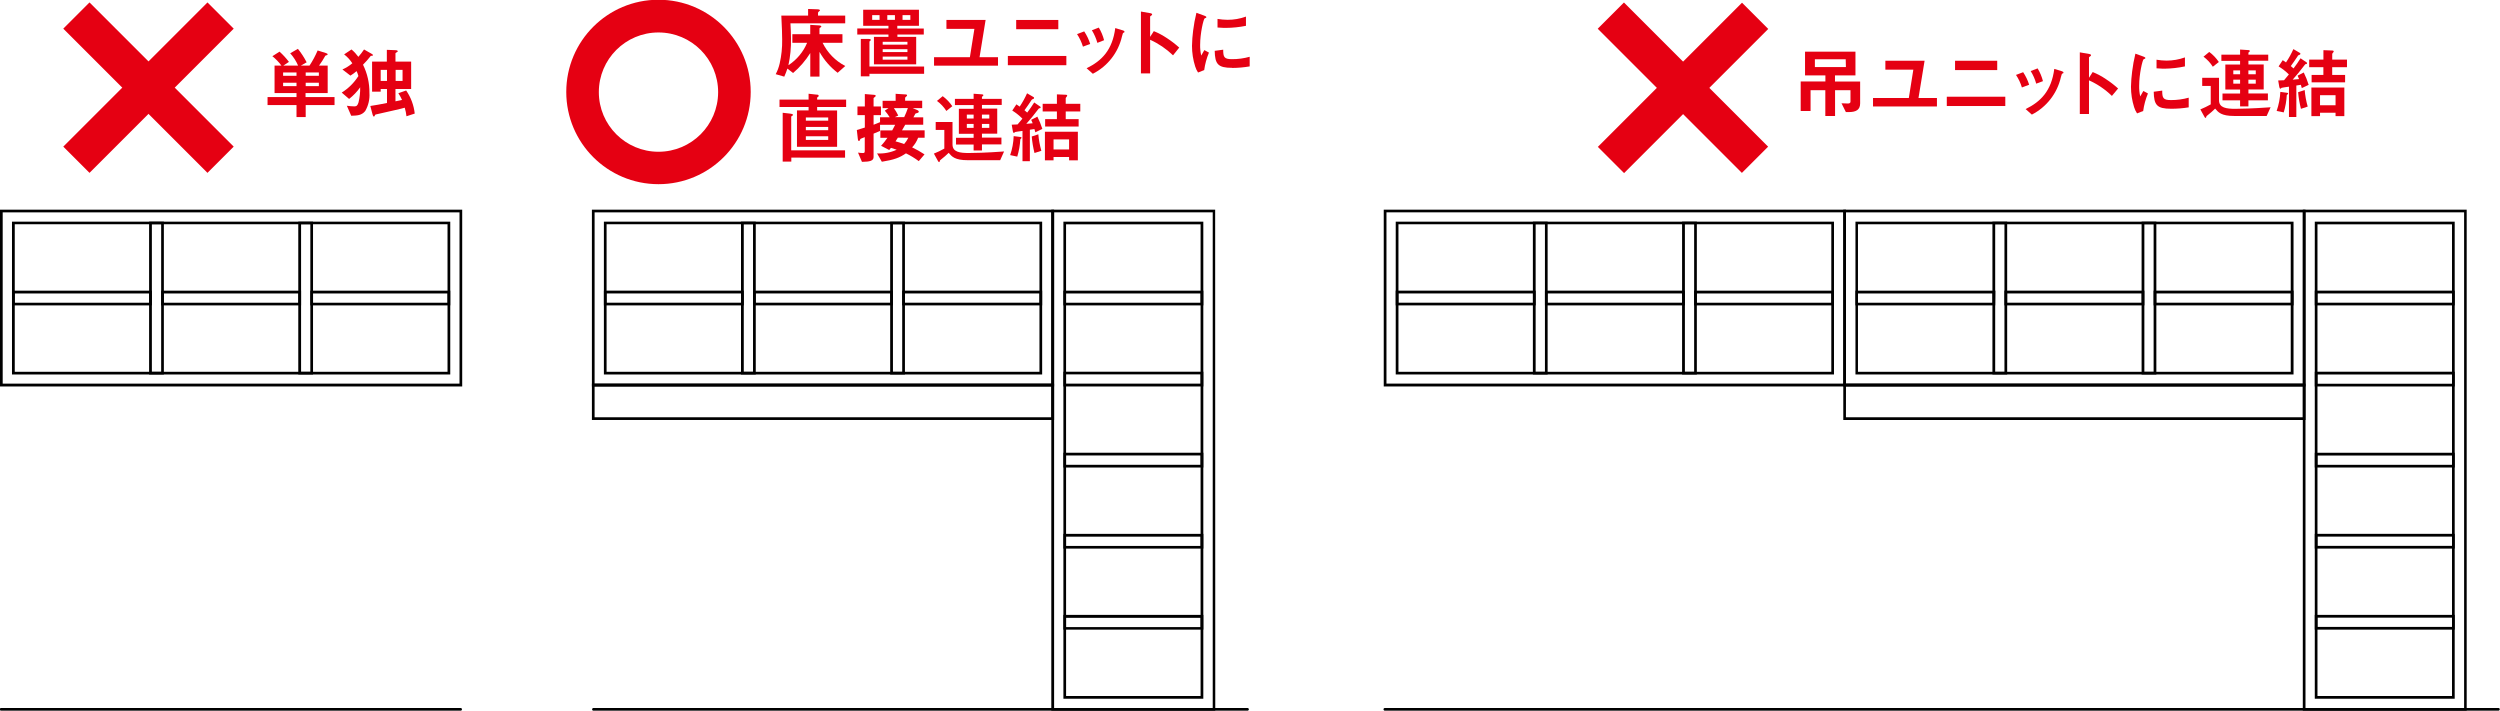 <?xml version="1.0" encoding="utf-8"?>
<!-- Generator: Adobe Illustrator 25.4.8, SVG Export Plug-In . SVG Version: 6.00 Build 0)  -->
<svg version="1.1" id="レイヤー_1" xmlns="http://www.w3.org/2000/svg" xmlns:xlink="http://www.w3.org/1999/xlink" x="0px"
	 y="0px" viewBox="0 0 677.73 192.66" style="enable-background:new 0 0 677.73 192.66;" xml:space="preserve">
<style type="text/css">
	.st0{fill:#E50012;}
</style>
<path class="st0" d="M178.51,49.93c-13.81,0-25-11.19-25-25s11.19-25,25-25s25,11.19,25,25S192.32,49.93,178.51,49.93z M178.51,8.8
	c-8.93,0-16.17,7.24-16.17,16.17s7.24,16.17,16.17,16.17c8.92,0,16.15-7.22,16.17-16.14c0.01-8.94-7.22-16.19-16.16-16.2
	C178.52,8.8,178.51,8.8,178.51,8.8z"/>
<path class="st0" d="M227.08,19.73c-2.01-1.53-3.68-3.46-4.92-5.66v6.69h-2.5v-6.38c-1.27,2.03-2.84,3.86-4.66,5.41l-1.54-1.2
	c-0.28,0.82-0.51,1.43-0.85,2.19l-2.32-0.67c0.49-0.92,0.85-1.9,1.08-2.92c0.48-2.11,0.71-4.27,0.67-6.44
	c0-0.93-0.06-3.55-0.23-6.52h7.26v-1.8l2.52,0.09c0.06,0,0.69,0,0.69,0.29c0,0.09-0.1,0.17-0.19,0.23c-0.25,0.17-0.33,0.3-0.33,0.45
	v0.74h7.37v2.09h-14.85c0.08,1.16,0.15,3,0.15,4.09c0.05,2.44-0.18,4.88-0.7,7.27c2.26-1.47,4.03-3.59,5.07-6.08h-4V9.27h4.85V6.74
	l2.18,0.13c0.17,0,0.82,0,0.82,0.33c0,0.11-0.19,0.22-0.25,0.26s-0.25,0.15-0.25,0.27v1.54h6.23v2.33H223
	c1.32,2.71,3.47,4.91,6.15,6.29L227.08,19.73z"/>
<path class="st0" d="M243.28,9.36V10h5.09v7.44h-11.45V10h3.93V9.36h-8.45V7.71h8.45V7H234V2.64h15.12V7h-5.87v0.74h7.18v1.62
	H243.28z M235.7,20v0.7h-2.34V10.56h2.17c0.19,0,0.53,0,0.53,0.26s-0.13,0.19-0.17,0.23s-0.19,0.15-0.19,0.27v6.72h14.82V20H235.7z
	 M238.44,4.1h-2v1.29h2V4.1z M246,11.34h-6.71v0.76H246V11.34z M246,13.34h-6.71v0.78H246V13.34z M246,15.34h-6.71v0.83H246V15.34z
	 M242.61,4.1h-2.07v1.29h2.07V4.1z M246.79,4.1h-2.12v1.29h2.12V4.1z"/>
<path class="st0" d="M253.21,17.81V15.5h9.72l1.22-7.68h-7.58V5.41h10.62l-1.64,10.09h5v2.31H253.21z"/>
<path class="st0" d="M273.22,17.68v-2.51h15.86v2.51H273.22z M275.48,7.92V5.41h11.42v2.51H275.48z"/>
<path class="st0" d="M293.58,12.65c-0.37-1.2-0.91-2.35-1.6-3.4l1.94-0.74c0.7,1.05,1.25,2.2,1.62,3.4L293.58,12.65z M304.58,8.87
	c-0.19,0.11-0.21,0.19-0.42,1c-1,4.38-3.9,8.09-7.9,10.13l-1.69-1.5c4.1-2,7-4.92,7.77-10.89l2.07,0.63
	c0.28,0.08,0.43,0.23,0.43,0.38s-0.05,0.17-0.28,0.25H304.58z M297.49,11.62c-0.34-1.2-0.84-2.35-1.49-3.42l1.88-0.72
	c0.64,1.06,1.12,2.22,1.43,3.42L297.49,11.62z"/>
<path class="st0" d="M318,15c-1.81-1.75-3.91-3.18-6.21-4.22v9.12h-2.49V3.13l2.53,0.44c0.06,0,0.51,0.09,0.51,0.34
	s-0.55,0.46-0.55,0.57V10l1-1.56c1.26,0.51,2.46,1.16,3.59,1.92c1.17,0.76,2.27,1.61,3.3,2.54L318,15z"/>
<path class="st0" d="M326.45,19l-1.67,0.66c-0.34-0.51-0.6-1.07-0.78-1.66c-0.57-1.8-0.86-3.67-0.86-5.56
	c0.03-1.39,0.13-2.78,0.31-4.16c0.2-1.62,0.5-3.23,0.89-4.81l2.15,0.78c0.15,0.06,0.55,0.21,0.55,0.38c0,0.08-0.04,0.14-0.1,0.19
	l-0.36,0.15c-0.32,0.19-1.23,4-1.23,7.2c-0.02,0.97,0.08,1.94,0.3,2.89c0.25-0.44,0.38-0.65,0.84-1.48l1.25,0.68
	C327.1,15.78,326.67,17.37,326.45,19z M334.01,18.39c-3.84,0-4.64-1-4.71-4.61l2.3-0.31c0,2,0.24,2.57,2.37,2.57
	c1.63,0.01,3.25-0.21,4.81-0.65V18c-1.58,0.27-3.18,0.41-4.78,0.42L334.01,18.39z M332.32,7.56c-0.17,0-1.14,0-2.26-0.1V5.13
	c0.9,0.15,1.8,0.23,2.71,0.24c1.7,0.01,3.4-0.29,5-0.87V7C335.98,7.36,334.15,7.55,332.32,7.56z"/>
<path class="st0" d="M221.52,29v0.95h5.41v9.84h-10.88v-9.86h3.15V29h-7.88v-2h7.88v-1.59l2.15,0.24c0.26,0,0.59,0,0.59,0.33
	c0.01,0.08-0.03,0.16-0.1,0.21c-0.1,0.09-0.21,0.18-0.32,0.26V27h7.86v2H221.52z M214.52,42.73v1.08h-2.34V30.57l2,0.23
	c0.23,0,0.8,0.13,0.8,0.34s-0.06,0.12-0.17,0.19s-0.32,0.23-0.32,0.31v9.11h14.6v2L214.52,42.73z M224.52,31.85h-6.06v0.87h6.06
	V31.85z M224.52,34.41h-6.06v0.89h6.06V34.41z M224.52,36.94h-6.06v1h6.06V36.94z"/>
<path class="st0" d="M249.07,43.68c-1.09-0.81-2.25-1.51-3.47-2.11c-1.73,1.18-3.16,1.73-6.54,2.28l-1.29-2.26
	c1.83,0.11,3.66-0.23,5.32-1c-0.55-0.2-1-0.34-1.56-0.51l-0.47,0.59l-2.21-1.14c0.63-0.69,1.2-1.41,1.73-2.18h-1.92v-2h3.21
	c0.16-0.3,0.5-0.89,0.8-1.52h-4.1v1.67l-1.75,0.73v6.36c0,1-1,1.27-3.15,1.29l-1.07-2.51c0.43,0.07,0.86,0.11,1.3,0.12
	c0.43,0,0.53-0.12,0.53-0.55v-3.76c-0.22,0.11-0.45,0.2-0.69,0.27c-0.43,0.15-0.47,0.17-0.55,0.36c-0.17,0.38-0.19,0.4-0.32,0.4
	s-0.25,0-0.32-0.57l-0.27-2.39c0.67-0.19,1.58-0.48,2.17-0.67v-3.36h-2v-2.36h2V25.5l2.56,0.21c0.13,0,0.4,0.1,0.4,0.27
	s-0.3,0.34-0.59,0.59v2.29h2v2.36h-2v2.6c0.87-0.34,1-0.38,1.75-0.7v-1.33h2.62c-0.39-0.64-0.83-1.23-1.33-1.79l1-0.68h-1.59v-2
	h3.53v-1.89l2.38,0.15c0.72,0,0.72,0.15,0.72,0.26c-0.01,0.14-0.1,0.27-0.23,0.33c-0.23,0.17-0.3,0.26-0.3,0.38v0.76H250v2h-2.59
	l1.18,0.49c0.08,0,0.48,0.23,0.48,0.44c0,0.44-0.46,0.32-0.92,0.57l-0.53,1h2.66v2h-4.88c-0.32,0.57-0.46,0.84-0.87,1.52h6.13v2
	h-1.76c-0.37,0.97-0.92,1.86-1.63,2.62c1.16,0.55,2.29,1.19,3.36,1.9L249.07,43.68z M242.33,29.32c0.45,0.63,0.85,1.3,1.18,2
	l-0.95,0.44h2.56c0.38-0.8,0.72-1.63,1-2.47L242.33,29.32z M243.41,37.32c-0.26,0.41-0.28,0.45-0.64,1c0.81,0.21,1.4,0.4,2.33,0.73
	c0.46-0.51,0.84-1.09,1.14-1.71L243.41,37.32z"/>
<path class="st0" d="M271.14,43.43h-8.76c-3.57,0-4.35-1-5.2-2c-0.63,0.62-1.3,1.21-2,1.75c-0.32,0.26-0.36,0.28-0.38,0.38
	c-0.09,0.34-0.09,0.38-0.19,0.38c-0.13-0.02-0.25-0.1-0.3-0.23l-1.14-2.07c0.97-0.39,1.92-0.84,2.83-1.36v-5.05h-2.34v-2.15h4.56
	v6.1c0,2.07,2.07,2.3,4.41,2.3c1.31,0,4.65-0.06,9.57-0.42L271.14,43.43z M256.55,30.08c-0.67-1.06-1.53-1.98-2.55-2.72l1.56-1.29
	c1.01,0.75,1.89,1.67,2.6,2.72L256.55,30.08z M266.2,28.45v1h4.14v6.78h-4.14v1.08h5.28v1.83h-5.28v1.65h-2.26v-1.61h-4.77v-1.83
	h4.77v-1.08h-4v-6.78h4v-1h-5.07v-1.68h5.07v-1.4l2.09,0.15c0.34,0,0.55,0.06,0.55,0.25c0,0.09-0.05,0.17-0.13,0.22
	c-0.14,0.12-0.25,0.19-0.25,0.25v0.53h5.36v1.64L266.2,28.45z M263.94,31.07h-1.84v1.06h1.84L263.94,31.07z M263.94,33.59h-1.84
	v1.07h1.84L263.94,33.59z M268.19,31.07h-2v1.06h2V31.07z M268.19,33.59h-2v1.07h2V33.59z"/>
<path class="st0" d="M276.6,37.77c-0.09,1.59-0.37,3.16-0.83,4.69l-1.92-0.41c0.57-1.66,0.89-3.4,0.95-5.15l1.78,0.23
	c0.29,0,0.36,0.17,0.36,0.22S276.79,37.6,276.6,37.77z M280.67,35.87c0-0.07-0.23-0.83-0.25-0.89l-1.23,0.19v8.53h-2v-8.21
	l-1.23,0.17c-0.25,0.03-0.5,0.07-0.74,0.12c-0.06,0-0.29,0.28-0.38,0.28s-0.25-0.34-0.27-0.49l-0.3-1.77c0.23,0,1.35-0.07,1.59-0.07
	c0.65-0.74,1.05-1.22,1.31-1.56c-0.83-0.84-1.75-1.58-2.75-2.2l1.12-1.68c0.36,0.23,0.53,0.35,0.89,0.61c0.77-1.14,1.44-2.35,2-3.61
	l1.8,1.05c0.06,0.05,0.1,0.13,0.1,0.21c0,0.13-0.09,0.24-0.21,0.28c-0.26,0.05-0.48,0.22-0.59,0.46c-0.57,0.89-1,1.48-1.8,2.6
	c0.43,0.36,0.51,0.42,0.74,0.63c0.68-0.88,1.31-1.8,1.9-2.74L282,28.9c0.07,0.05,0.11,0.13,0.11,0.21c0.01,0.12-0.07,0.22-0.19,0.23
	c0,0,0,0,0,0c-0.3,0-0.3,0.06-0.55,0.38c-1,1.33-2.05,2.62-3.15,3.85c0.82-0.07,1-0.07,1.73-0.15c-0.12-0.32-0.25-0.63-0.4-0.93
	l1.67-0.87c0.54,1.07,0.99,2.18,1.35,3.32L280.67,35.87z M280.44,41.48c-0.37-1.47-0.62-2.97-0.74-4.48l1.78-0.59
	c0.13,1.51,0.41,3.01,0.82,4.47L280.44,41.48z M288.91,30.21v2.09h3.5v2h-9.08v-2h3.19v-2.09h-3.86v-2.07h3.86v-2.56l2.49,0.11
	c0.17,0,0.3,0.08,0.3,0.23c-0.01,0.12-0.08,0.24-0.17,0.32c-0.21,0.23-0.23,0.36-0.23,0.38v1.52h3.95v2.07H288.91z M289.82,43.47
	v-0.91h-4.21v0.91h-2.34v-7.75h8.93v7.75H289.82z M289.82,37.79h-4.21v2.72h4.21V37.79z"/>
<path class="st0" d="M82.87,28.48v3.26h-2.49v-3.26h-7.85v-2.17h7.85v-1.08h-5.95v-7.45h1.86c-0.7-0.95-1.53-1.8-2.45-2.54L75.78,14
	c0.94,0.84,1.79,1.78,2.55,2.78l-1.52,1h4c-0.52-1.22-1.25-2.35-2.14-3.34l2.09-1.2c0.91,1.13,1.71,2.36,2.37,3.65l-1.56,0.89h2.34
	c0.86-1.3,1.59-2.67,2.2-4.1l2.23,0.7c0.32,0.1,0.47,0.21,0.47,0.36s-0.06,0.19-0.61,0.35c-0.51,0.94-1.08,1.83-1.71,2.69h2.34v7.45
	h-6v1.08h7.86v2.17H82.87z M80.38,19.64h-3.63v0.9h3.63L80.38,19.64z M80.38,22.42h-3.63v0.93h3.63L80.38,22.42z M86.44,19.64h-3.57
	v0.9h3.57V19.64z M86.44,22.42h-3.57v0.93h3.57V22.42z"/>
<path class="st0" d="M100.9,15.12c-0.36,0-0.41,0-0.49,0.16c-0.62,0.79-1.29,1.55-2,2.26c1.17,2.37,1.77,4.99,1.74,7.63
	c0.12,1.72-0.28,3.45-1.15,4.94c-1,1.2-2.18,1.22-3.79,1.27l-1.18-2.71c0.66,0.1,1.33,0.15,2,0.17c0.61,0,0.89-0.19,1.16-1.07
	c0.33-1.34,0.48-2.72,0.45-4.1c-0.84,1.19-1.85,2.25-3,3.15l-2-1.72c1.83-1.14,3.37-2.67,4.52-4.49c-0.12-0.46-0.29-0.9-0.49-1.33
	c-0.52,0.45-1.08,0.86-1.67,1.22l-2.17-1.67c0.97-0.42,1.87-0.99,2.68-1.67c-0.59-0.93-1.35-1.75-2.22-2.42l2-1.33
	c0.7,0.59,1.32,1.26,1.86,2c0.56-0.63,1.08-1.3,1.54-2l2,1.14c0.2,0.1,0.41,0.25,0.41,0.38S101,15.09,100.9,15.12z M110.19,31.52
	c-0.08-0.79-0.24-1.56-0.47-2.32c-0.61,0.17-1.24,0.34-2.85,0.7l-4.41,1c-0.64,0.13-0.7,0.15-0.76,0.25
	c-0.21,0.43-0.23,0.45-0.36,0.45s-0.28-0.28-0.34-0.55l-0.61-2.32c1.26-0.17,3-0.51,4.52-0.81v-3.79h-1.71v0.72h-2.33V16.7h4v-3.19
	l2.24,0.09c0.4,0,0.71,0.08,0.71,0.27s-0.06,0.17-0.27,0.3s-0.34,0.21-0.34,0.27v2.26h4.25v7.43h-4.25v3.34l1.78-0.38
	c-0.28-0.63-0.62-1.24-1-1.82l2.12-0.74c1.28,1.86,2.08,4.01,2.32,6.26L110.19,31.52z M104.91,18.94h-1.71v3h1.71L104.91,18.94z
	 M109.13,18.94h-1.88v3h1.88V18.94z"/>
<rect x="12.62" y="18.73" transform="matrix(0.707 -0.707 0.707 0.707 -5.008 35.429)" class="st0" width="55.29" height="10.06"/>
<rect x="35.23" y="-3.89" transform="matrix(0.707 -0.707 0.707 0.707 -5.006 35.428)" class="st0" width="10.06" height="55.29"/>
<path class="st0" d="M501.25,30.38h-0.85L499.22,28c0.46,0,1.43,0.06,1.73,0.06s0.7-0.06,0.7-0.53v-3.08h-4.18v7h-2.64v-7h-4v5.64
	h-2.68v-8h6.7v-1.65h-5.52V14H503v6.44h-5.55v1.67h6.82V28C504.29,29.77,503.13,30.38,501.25,30.38z M500.36,16.07H492v2.11h8.41
	L500.36,16.07z"/>
<path class="st0" d="M507.76,28.86v-2.3h9.71l1.22-7.68h-7.58v-2.41h10.63l-1.65,10.09h5v2.3L507.76,28.86z"/>
<path class="st0" d="M527.76,28.74v-2.52h15.86v2.52H527.76z M530,19v-2.53h11.43V19H530z"/>
<path class="st0" d="M548.12,23.71c-0.36-1.21-0.9-2.35-1.6-3.4l1.94-0.74c0.7,1.05,1.25,2.2,1.63,3.4L548.12,23.71z M559.12,19.93
	c-0.19,0.11-0.22,0.19-0.43,1c-1,4.38-3.88,8.09-7.87,10.14l-1.69-1.5c4.09-2,7-4.92,7.77-10.89l2.07,0.63
	c0.27,0.08,0.42,0.23,0.42,0.38s-0.05,0.16-0.28,0.24L559.12,19.93z M552,22.68c-0.33-1.21-0.84-2.36-1.5-3.42l1.88-0.72
	c0.65,1.08,1.14,2.24,1.45,3.46L552,22.68z"/>
<path class="st0" d="M572.52,26c-1.81-1.76-3.91-3.19-6.21-4.22v9.12h-2.49V14.19l2.53,0.44c0.07,0,0.51,0.08,0.51,0.34
	s-0.55,0.46-0.55,0.57v5.55l1-1.56c1.26,0.51,2.47,1.15,3.59,1.92c1.17,0.76,2.27,1.61,3.3,2.54L572.52,26z"/>
<path class="st0" d="M581,30.09l-1.66,0.65c-0.34-0.51-0.61-1.07-0.79-1.66c-0.57-1.8-0.86-3.67-0.86-5.56
	c0.03-1.39,0.14-2.78,0.32-4.16c0.2-1.62,0.49-3.23,0.88-4.81l2.16,0.78c0.14,0.06,0.55,0.21,0.55,0.38
	c-0.01,0.08-0.05,0.14-0.11,0.19c0,0-0.32,0.12-0.36,0.15c-0.32,0.19-1.22,4-1.22,7.2c-0.02,0.97,0.07,1.94,0.29,2.89
	c0.25-0.44,0.38-0.65,0.85-1.48l1.24,0.68C581.66,26.86,581.22,28.46,581,30.09z M588.56,29.48c-3.84,0-4.64-1-4.7-4.61l2.3-0.31
	c0,2,0.23,2.57,2.36,2.57c1.63,0.01,3.25-0.21,4.82-0.65v2.62c-1.58,0.26-3.19,0.39-4.79,0.38H588.56z M586.87,18.62
	c-0.16,0-1.13,0-2.25-0.1v-2.33c0.89,0.15,1.8,0.23,2.7,0.24c1.7,0,3.4-0.29,5-0.87V18c-1.8,0.38-3.62,0.59-5.46,0.62L586.87,18.62z
	"/>
<path class="st0" d="M614.47,31.44h-8.76c-3.57,0-4.35-1-5.2-2c-0.63,0.63-1.3,1.22-2,1.76c-0.32,0.25-0.36,0.27-0.38,0.38
	c-0.09,0.33-0.09,0.38-0.19,0.38c-0.13-0.02-0.25-0.11-0.3-0.23l-1.14-2.07c0.96-0.4,1.9-0.85,2.81-1.36v-5H597v-2.21h4.56v6.11
	c0,2.07,2.07,2.3,4.41,2.3c1.31,0,4.65-0.07,9.57-0.42L614.47,31.44z M599.88,18.09c-0.67-1.06-1.53-1.98-2.53-2.72l1.56-1.29
	c1.02,0.76,1.89,1.68,2.6,2.73L599.88,18.09z M609.53,16.47v1h4.14v6.78h-4.14v1.08h5.28v1.87h-5.28v1.64h-2.26V27.2h-4.77v-1.84
	h4.77v-1.08h-4V17.5h4v-1h-5.07v-1.68h5.07v-1.39l2.09,0.14c0.34,0,0.55,0.07,0.55,0.26c0,0.09-0.05,0.17-0.13,0.21
	c-0.14,0.13-0.25,0.19-0.25,0.25v0.53h5.37v1.65L609.53,16.47z M607.27,19.09h-1.84v1.05h1.84V19.09z M607.27,21.6h-1.84v1.08h1.84
	V21.6z M611.52,19.09h-2v1.05h2V19.09z M611.52,21.6h-2v1.08h2V21.6z"/>
<path class="st0" d="M619.93,25.78c-0.09,1.59-0.37,3.17-0.83,4.69l-1.92-0.4c0.58-1.66,0.92-3.4,1-5.16l1.78,0.24
	c0.29,0,0.36,0.17,0.36,0.21S620.12,25.61,619.93,25.78z M624,23.88c0-0.06-0.23-0.82-0.25-0.89c-0.23,0.05-0.38,0.07-1.23,0.19
	v8.54h-2V23.5l-1.23,0.17c-0.25,0.03-0.5,0.07-0.74,0.13c-0.06,0-0.29,0.27-0.38,0.27s-0.25-0.34-0.27-0.49l-0.3-1.77
	c0.23,0,1.35-0.06,1.59-0.06c0.65-0.74,1.05-1.23,1.31-1.57c-0.84-0.83-1.78-1.57-2.79-2.18l1.12-1.69
	c0.36,0.23,0.53,0.36,0.89,0.61c0.77-1.14,1.44-2.35,2-3.61l1.8,1.06c0.07,0.05,0.1,0.13,0.1,0.21c0,0.13-0.09,0.24-0.21,0.27
	c-0.26,0.05-0.49,0.22-0.59,0.47c-0.57,0.88-1,1.47-1.8,2.59c0.43,0.36,0.51,0.43,0.74,0.64c0.68-0.88,1.31-1.8,1.9-2.75l1.65,1.12
	c0.07,0.05,0.11,0.13,0.11,0.21c0.01,0.12-0.07,0.22-0.19,0.23c0,0,0,0,0,0c-0.3,0-0.3,0.07-0.55,0.38c-1,1.33-2.05,2.62-3.15,3.85
	c0.82-0.07,1-0.07,1.73-0.15c-0.12-0.32-0.25-0.63-0.4-0.93l1.67-0.86c0.54,1.08,0.98,2.2,1.33,3.35L624,23.88z M623.77,29.5
	c-0.38-1.48-0.64-2.98-0.77-4.5l1.78-0.59c0.13,1.52,0.4,3.02,0.82,4.48L623.77,29.5z M632.24,18.22v2.09h3.5v2h-9.08v-2h3.19v-2.09
	H626v-2.07h3.86V13.6l2.49,0.1c0.17,0,0.3,0.09,0.3,0.23c-0.01,0.13-0.07,0.24-0.17,0.32c-0.21,0.23-0.23,0.36-0.23,0.38v1.52h4
	v2.07L632.24,18.22z M633.15,31.48v-0.91h-4.21v0.91h-2.34v-7.75h8.93v7.75L633.15,31.48z M633.15,25.8h-4.21v2.73h4.21V25.8z"/>
<rect x="428.67" y="18.76" transform="matrix(0.707 -0.707 0.707 0.707 116.831 329.624)" class="st0" width="55.28" height="10.06"/>
<rect x="451.3" y="-3.85" transform="matrix(0.707 -0.707 0.707 0.707 116.782 329.58)" class="st0" width="10.06" height="55.28"/>
<path d="M125.3,104.77H0V56.84h125.3V104.77z M0.73,104h123.84V57.57H0.73V104z"/>
<path d="M122.06,101.52H3.25V60.09h118.81V101.52z M4,100.79h117.32v-40H4V100.79z"/>
<path d="M84.86,101.52h-4V60.09h4V101.52z M81.62,100.79h2.51v-40h-2.51V100.79z"/>
<path d="M44.42,101.52h-4V60.09h4V101.52z M41.17,100.79h2.52v-40h-2.52V100.79z"/>
<path d="M41.17,82.79H3.25v-4h37.92V82.79z M4,82.06h36.44v-2.51H4V82.06z"/>
<path d="M81.62,82.79H43.69v-4h37.93V82.79z M44.42,82.06h36.46v-2.51H44.42L44.42,82.06z"/>
<path d="M122.06,82.79H84.13v-4h37.93V82.79z M84.86,82.06h36.46v-2.51H84.86V82.06z"/>
<path d="M124.94,192.66H0.37c-0.2,0.03-0.39-0.1-0.43-0.3s0.1-0.39,0.3-0.43c0.04-0.01,0.08-0.01,0.12,0h124.57
	c0.2,0.03,0.34,0.22,0.3,0.43C125.22,192.51,125.1,192.63,124.94,192.66z"/>
<path d="M285.76,104.77h-125.3V56.84h125.3V104.77z M161.19,104H285V57.57H161.19V104z"/>
<path d="M285.76,113.85h-125.3V104h125.3V113.85z M161.19,113.12H285v-8.35H161.19V113.12z"/>
<path d="M282.52,101.52H163.71V60.09h118.81V101.52z M164.44,100.79h117.35v-40H164.44L164.44,100.79z"/>
<path d="M245.32,101.52h-4V60.09h4V101.52z M242.07,100.79h2.51v-40h-2.51V100.79z"/>
<path d="M204.88,101.52h-4V60.09h4V101.52z M201.63,100.79h2.51v-40h-2.51V100.79z"/>
<path d="M201.63,82.79h-37.92v-4h37.92V82.79z M164.44,82.06h36.46v-2.51h-36.46V82.06z"/>
<path d="M242.07,82.79h-37.93v-4h37.93V82.79z M204.88,82.06h36.46v-2.51h-36.46V82.06z"/>
<path d="M282.52,82.79h-37.94v-4h37.94V82.79z M245.32,82.06h36.47v-2.51h-36.47L245.32,82.06z"/>
<path d="M329.45,192.66H285V56.84h44.42L329.45,192.66z M285.76,191.93h43V57.57h-43V191.93z"/>
<path d="M326.21,189.42h-37.93V60.09h37.93V189.42z M289.01,188.68h36.46V60.82H289L289.01,188.68z"/>
<path d="M326.21,82.79h-37.93v-4h37.93V82.79z M289,82.06h36.46v-2.51H289V82.06z"/>
<path d="M326.21,104.77h-37.93v-4h37.93V104.77z M289,104h36.46v-2.51H289V104z"/>
<path d="M326.21,126.74h-37.93v-4h37.93V126.74z M289,126h36.46v-2.52H289V126z"/>
<path d="M326.21,148.72h-37.93v-4h37.93V148.72z M289,148h36.46v-2.51H289V148z"/>
<path d="M326.21,170.69h-37.93v-4h37.93V170.69z M289,170h36.46v-2.51H289V170z"/>
<path d="M338.12,192.66h-177.3c-0.2-0.03-0.34-0.22-0.3-0.43c0.03-0.16,0.15-0.28,0.3-0.3h177.3c0.2-0.03,0.39,0.1,0.43,0.3
	s-0.1,0.39-0.3,0.43C338.2,192.67,338.16,192.67,338.12,192.66z"/>
<path d="M625,104.77H499.7V56.84H625V104.77z M500.43,104h123.84V57.57H500.43V104z"/>
<path d="M621.76,101.52H503V60.09h118.76V101.52z M503.68,100.79H621v-40H503.68V100.79z"/>
<path d="M584.57,101.52h-4V60.09h4V101.52z M581.32,100.79h2.51v-40h-2.51V100.79z"/>
<path d="M544.13,101.52h-4V60.09h4V101.52z M540.88,100.79h2.51v-40h-2.51V100.79z"/>
<path d="M540.88,82.79H503v-4h37.93L540.88,82.79z M503.68,82.06h36.46v-2.51h-36.46V82.06z"/>
<path d="M581.32,82.79h-37.93v-4h37.93V82.79z M544.13,82.06h36.45v-2.51h-36.45V82.06z"/>
<path d="M621.76,82.79h-37.93v-4h37.93V82.79z M584.57,82.06H621v-2.51h-36.43V82.06z"/>
<path d="M500.43,104.77H375.12V56.84h125.31V104.77z M375.86,104H499.7V57.57H375.86V104z"/>
<path d="M497.18,101.52H378.37V60.09h118.81V101.52z M379.11,100.79h117.34v-40H379.11V100.79z"/>
<path d="M460,101.52h-4V60.09h4V101.52z M456.76,100.79h2.51v-40h-2.51V100.79z"/>
<path d="M419.55,101.52h-4V60.09h4V101.52z M416.3,100.79h2.52v-40h-2.52V100.79z"/>
<path d="M416.3,82.79h-37.93v-4h37.93V82.79z M379.11,82.06h36.46v-2.51h-36.46V82.06z"/>
<path d="M456.75,82.79h-37.93v-4h37.93V82.79z M419.55,82.06H456v-2.51h-36.45V82.06z"/>
<path d="M497.18,82.79h-37.92v-4h37.92V82.79z M460,82.06h36.46v-2.51H460V82.06z"/>
<path d="M668.7,192.66h-44.43V56.84h44.43V192.66z M625,191.93h43V57.57h-43V191.93z"/>
<path d="M665.45,189.42h-37.93V60.09h37.93V189.42z M628.25,188.68h36.47V60.82h-36.47V188.68z"/>
<path d="M665.45,82.79h-37.93v-4h37.93V82.79z M628.25,82.06h36.47v-2.51h-36.47V82.06z"/>
<path d="M665.45,104.77h-37.93v-4h37.93V104.77z M628.25,104.03h36.47v-2.51h-36.47V104.03z"/>
<path d="M665.45,126.74h-37.93v-4h37.93V126.74z M628.25,126.01h36.47v-2.52h-36.47V126.01z"/>
<path d="M665.45,148.72h-37.93v-4h37.93V148.72z M628.25,147.98h36.47v-2.51h-36.47V147.98z"/>
<path d="M665.45,170.69h-37.93v-4h37.93V170.69z M628.25,169.95h36.47v-2.51h-36.47V169.95z"/>
<path d="M625,113.85H499.7V104H625V113.85z M500.42,113.12h123.85v-8.35H500.43L500.42,113.12z"/>
<path d="M677.37,192.66H375.49c-0.2,0.03-0.39-0.1-0.43-0.3s0.1-0.39,0.3-0.43c0.04-0.01,0.08-0.01,0.12,0h301.88
	c0.2,0.03,0.34,0.22,0.3,0.43C677.65,192.51,677.53,192.63,677.37,192.66z"/>
</svg>
